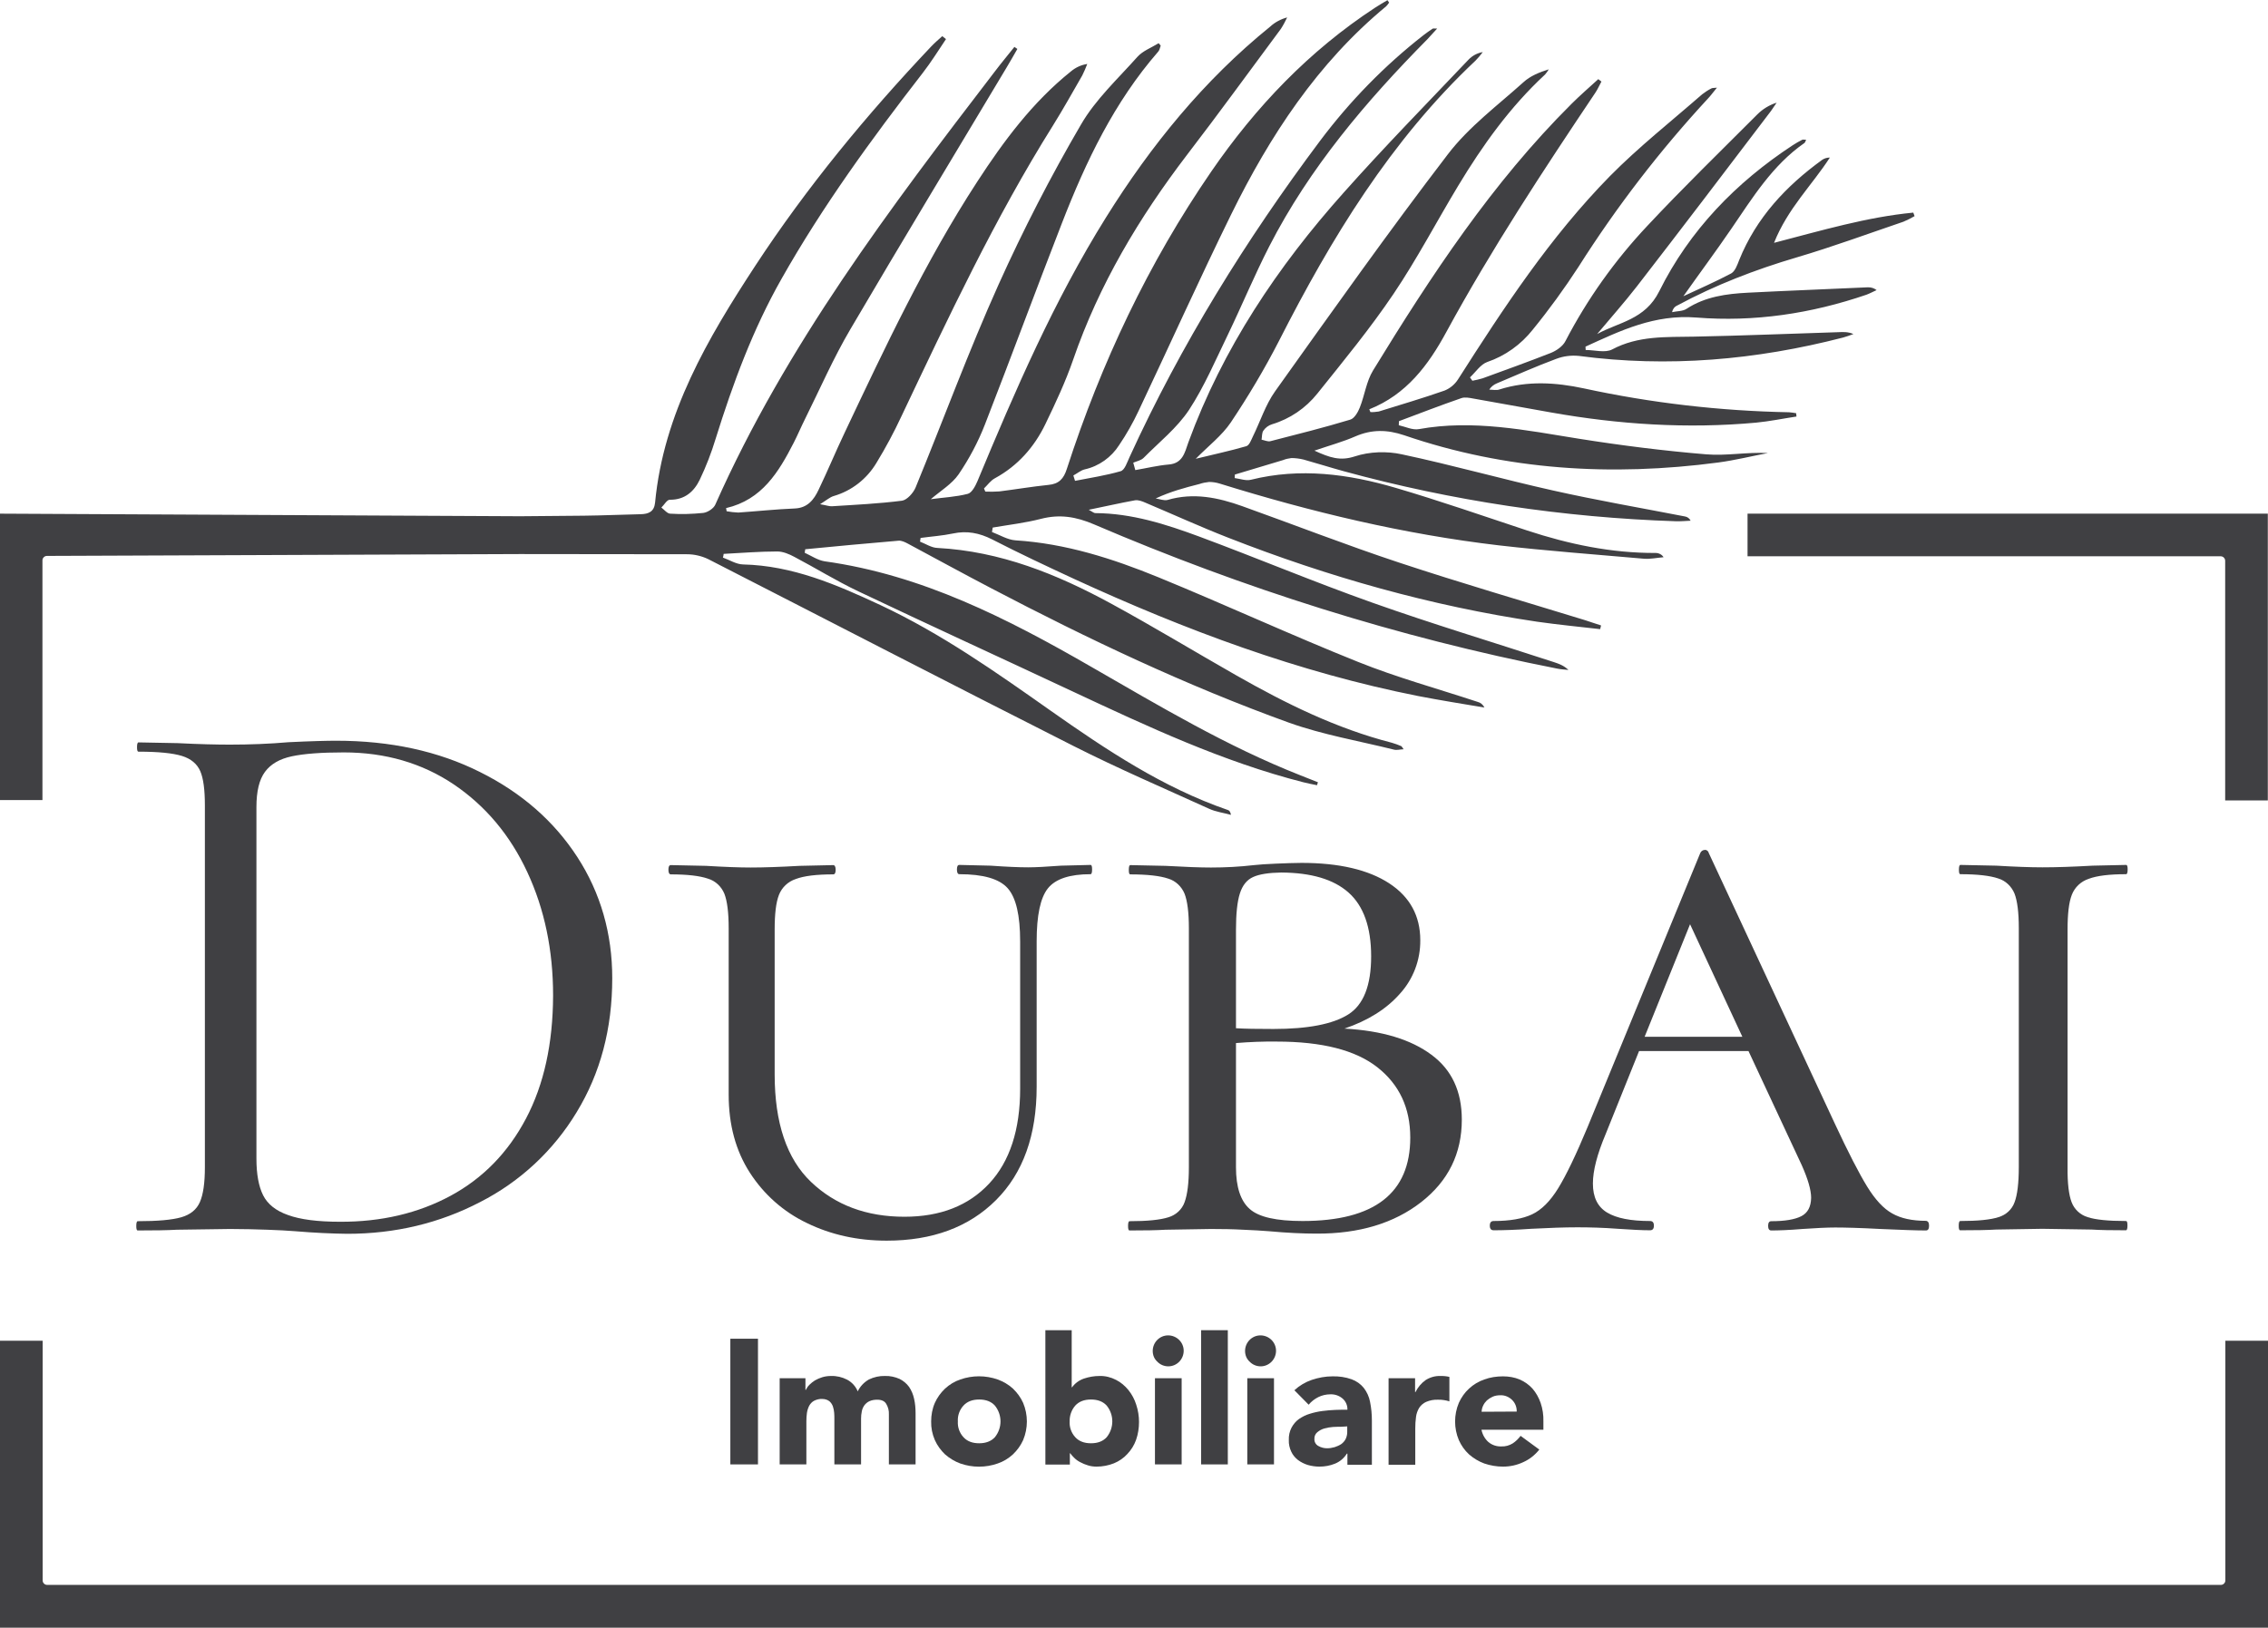<?xml version="1.0" encoding="utf-8"?>
<!-- Generator: Adobe Illustrator 26.0.1, SVG Export Plug-In . SVG Version: 6.00 Build 0)  -->
<svg version="1.1" id="Layer_1" xmlns="http://www.w3.org/2000/svg" xmlns:xlink="http://www.w3.org/1999/xlink" x="0px" y="0px"
	 viewBox="0 0 1223.2 878.1" style="enable-background:new 0 0 1223.2 878.1;" xml:space="preserve">
<style type="text/css">
	.st0{fill:#404043;}
</style>
<path class="st0" d="M393.9,722.2h14.9v67.8h-14.9V722.2z"/>
<path class="st0" d="M420.6,743.5h13.8v6.3h0.2c0.5-1,1.1-1.9,1.9-2.7c0.9-0.9,1.9-1.7,3-2.4c1.2-0.7,2.6-1.3,3.9-1.7
	c1.6-0.5,3.2-0.7,4.8-0.7c3-0.1,6,0.6,8.7,2c2.6,1.4,4.6,3.6,5.7,6.3c1.3-2.7,3.4-4.9,6-6.4c2.7-1.3,5.7-2,8.7-1.9
	c2.7-0.1,5.4,0.5,7.9,1.6c2,1,3.8,2.5,5.1,4.3c1.3,1.9,2.2,4.1,2.7,6.4c0.6,2.6,0.8,5.2,0.8,7.9v27.5h-14.4V763
	c0.1-2-0.4-3.9-1.4-5.6c-0.9-1.6-2.6-2.3-4.9-2.3c-1.4,0-2.9,0.2-4.2,0.8c-1.1,0.5-2,1.3-2.7,2.2c-0.7,1-1.2,2.1-1.4,3.3
	c-0.3,1.3-0.4,2.7-0.4,4v24.6H450v-24.7c0-0.8,0-1.8-0.1-3.1c-0.1-1.2-0.3-2.3-0.7-3.5c-0.4-1.1-1-2-1.9-2.8
	c-1.1-0.8-2.4-1.2-3.8-1.2c-1.6-0.1-3.1,0.3-4.5,1c-1.1,0.6-2,1.6-2.6,2.7c-0.6,1.2-1,2.5-1.2,3.8c-0.2,1.5-0.3,2.9-0.3,4.4V790
	h-14.4V743.5z"/>
<path class="st0" d="M502.2,766.8c0-3.4,0.6-6.8,2-10c1.3-2.9,3.2-5.5,5.5-7.7c2.4-2.2,5.2-3.9,8.2-4.9c6.5-2.3,13.7-2.3,20.2,0
	c3,1.1,5.8,2.7,8.2,4.9c2.3,2.2,4.2,4.8,5.5,7.7c2.7,6.4,2.7,13.7,0,20.1c-1.3,2.9-3.2,5.5-5.5,7.7c-2.4,2.2-5.2,3.9-8.2,4.9
	c-6.5,2.3-13.7,2.3-20.2,0c-3-1.1-5.8-2.8-8.2-4.9c-2.3-2.2-4.2-4.8-5.5-7.7C502.8,773.7,502.1,770.2,502.2,766.8z M516.6,766.8
	c-0.2,3.1,0.9,6.2,3,8.5c2,2.2,4.8,3.3,8.5,3.3c3.6,0,6.5-1.1,8.5-3.3c4-5,4-12,0-17c-2-2.2-4.8-3.3-8.5-3.3s-6.5,1.1-8.5,3.3
	C517.5,760.6,516.4,763.7,516.6,766.8z"/>
<path class="st0" d="M563.7,717.6H578v30.8h0.2c1.6-2.2,3.8-3.8,6.4-4.7c2.7-0.9,5.5-1.4,8.4-1.4c3.1-0.1,6.2,0.7,8.9,2.1
	c2.6,1.3,4.8,3.2,6.7,5.5c1.9,2.4,3.3,5,4.2,7.9c1,3,1.5,6.2,1.5,9.3c0,3.3-0.5,6.6-1.6,9.7c-1,2.8-2.6,5.4-4.7,7.6
	c-2,2.2-4.5,3.9-7.2,5c-3,1.2-6.2,1.8-9.4,1.8c-1.6,0-3.2-0.2-4.7-0.7c-1.4-0.4-2.8-1-4.1-1.7c-1.2-0.6-2.3-1.4-3.2-2.3
	c-0.8-0.8-1.6-1.6-2.2-2.5h-0.2v6.1h-13.2V717.6z M576.9,766.8c-0.2,3.1,0.9,6.2,3,8.5c2,2.2,4.8,3.3,8.5,3.3s6.5-1.1,8.5-3.3
	c4-5,4-12,0-17c-2-2.2-4.8-3.3-8.5-3.3s-6.5,1.1-8.5,3.3C577.9,760.6,576.8,763.7,576.9,766.8z"/>
<path class="st0" d="M621.7,728.8c0-4.6,3.7-8.4,8.3-8.4c4.6,0,8.4,3.7,8.4,8.3c0,4.6-3.7,8.4-8.3,8.4c-2.2,0-4.4-0.9-5.9-2.5
	C622.6,733.2,621.7,731.1,621.7,728.8z M622.9,743.5h14.4v46.5h-14.4V743.5z"/>
<path class="st0" d="M647.8,717.6h14.4v72.4h-14.4V717.6z"/>
<path class="st0" d="M671.5,728.8c0-4.6,3.7-8.4,8.3-8.4c4.6,0,8.4,3.7,8.4,8.3c0,4.6-3.7,8.4-8.3,8.4c-2.2,0-4.4-0.9-5.9-2.5
	C672.4,733.2,671.5,731.1,671.5,728.8z M672.7,743.5h14.4v46.5h-14.4V743.5z"/>
<path class="st0" d="M726.6,784.2h-0.2c-1.5,2.4-3.7,4.3-6.4,5.4c-2.7,1.1-5.5,1.6-8.4,1.6c-2.1,0-4.2-0.3-6.3-0.9
	c-1.9-0.6-3.7-1.5-5.3-2.7c-1.5-1.2-2.8-2.7-3.6-4.5c-0.9-1.9-1.4-4.1-1.3-6.2c-0.1-2.4,0.4-4.7,1.5-6.8c1-1.8,2.3-3.4,4-4.6
	c1.8-1.2,3.7-2.2,5.8-2.8c2.2-0.7,4.5-1.2,6.8-1.5c2.3-0.3,4.7-0.5,7-0.6c2.3-0.1,4.5-0.1,6.5-0.1c0.1-2.3-0.9-4.6-2.7-6.1
	c-1.8-1.5-4.1-2.3-6.5-2.2c-2.2,0-4.5,0.5-6.5,1.5c-2,1-3.8,2.4-5.2,4.1l-7.7-7.8c2.7-2.5,5.9-4.4,9.4-5.6c3.6-1.2,7.3-1.9,11.1-1.9
	c3.5-0.1,7.1,0.4,10.4,1.6c2.5,0.9,4.8,2.5,6.5,4.6c1.7,2.2,2.9,4.8,3.4,7.5c0.7,3.4,1,6.8,1,10.3v23.7h-13.2V784.2z M723.1,769.7
	c-1.1,0-2.4,0-4.1,0.1c-1.6,0.1-3.2,0.4-4.7,0.8c-1.4,0.4-2.7,1.1-3.8,2c-1.1,0.9-1.7,2.3-1.6,3.7c-0.1,1.6,0.8,3.1,2.2,3.8
	c1.4,0.8,3,1.2,4.6,1.2c1.4,0,2.7-0.2,4.1-0.6c1.2-0.4,2.4-0.9,3.5-1.6c1-0.7,1.8-1.6,2.4-2.7c0.6-1.2,0.9-2.5,0.9-3.8v-3.1
	L723.1,769.7z"/>
<path class="st0" d="M748.8,743.5h14.4v7.5h0.2c1.3-2.6,3.1-4.8,5.5-6.5c2.4-1.5,5.1-2.3,8-2.2c0.8,0,1.7,0,2.5,0.1
	c0.8,0.1,1.5,0.2,2.3,0.4V756c-1-0.3-2-0.6-3-0.7c-1-0.2-2.1-0.2-3.1-0.2c-2.2-0.1-4.4,0.3-6.5,1.2c-1.5,0.7-2.8,1.8-3.7,3.2
	c-0.9,1.5-1.5,3.2-1.7,4.9c-0.3,2.1-0.4,4.2-0.4,6.3v19.5h-14.4V743.5z"/>
<path class="st0" d="M830.2,782c-2.3,2.9-5.3,5.3-8.7,6.8c-3.4,1.6-7.1,2.4-10.9,2.4c-3.4,0-6.9-0.6-10.1-1.7
	c-3-1.1-5.8-2.8-8.2-4.9c-2.4-2.2-4.2-4.8-5.5-7.7c-2.7-6.4-2.7-13.7,0-20.1c1.3-2.9,3.2-5.6,5.5-7.7c2.4-2.2,5.2-3.9,8.2-4.9
	c3.2-1.2,6.7-1.7,10.1-1.7c3.1,0,6.2,0.5,9,1.7c2.6,1.1,5,2.8,6.9,4.9c2,2.3,3.4,4.9,4.4,7.7c1.1,3.2,1.6,6.6,1.5,10v4.5H799
	c0.5,2.5,1.8,4.9,3.7,6.6c2,1.7,4.5,2.5,7.1,2.4c2.1,0.1,4.2-0.5,6-1.6c1.7-1.1,3.1-2.5,4.3-4.1L830.2,782z M818,761.5
	c0.1-2.3-0.8-4.6-2.4-6.2c-1.7-1.7-4-2.7-6.4-2.6c-1.4,0-2.9,0.2-4.2,0.8c-1.1,0.5-2.2,1.2-3.1,2c-0.8,0.8-1.5,1.7-2,2.8
	c-0.5,1-0.8,2.2-0.8,3.3L818,761.5z"/>
<path class="st0" d="M159.1,664.2c-3.9-0.3-8.9-0.6-15-0.8s-12.7-0.4-20-0.4l-28.7,0.4c-5.1,0.3-12.1,0.4-21.1,0.4
	c-0.6,0-0.8-0.8-0.8-2.5s0.3-2.5,0.8-2.5c10.7,0,18.5-0.7,23.4-2.1s8.3-4.1,10.1-8.2c1.8-4.1,2.7-10.3,2.7-18.8V434.5
	c0-8.4-0.8-14.6-2.5-18.5s-5-6.7-9.9-8.2c-4.9-1.5-12.7-2.3-23.4-2.3c-0.6,0-0.8-0.8-0.8-2.5s0.3-2.5,0.8-2.5l21.1,0.4
	c11.8,0.6,21.2,0.8,28.2,0.8c10.7,0,21.2-0.4,31.6-1.3c12.4-0.6,20.9-0.8,25.7-0.8c29.2,0,55.1,5.6,77.6,16.9
	c22.5,11.2,40,26.6,52.5,45.9s18.8,41.2,18.8,65.3c0,27.3-6.4,51.3-19.2,72.3c-12.5,20.7-30.5,37.5-52.1,48.5
	c-21.9,11.4-45.8,17.1-71.6,17.1C179.2,665.5,169.8,665.1,159.1,664.2z M243,645.1c17.4-9.4,31-23.3,40.7-41.7
	c9.7-18.4,14.5-40.5,14.6-66.3c0-24.5-4.6-46.6-13.9-66.6s-22.5-35.7-39.6-47.3c-17.1-11.5-36.9-17.3-59.4-17.3
	c-12.1,0-21.4,0.7-28,2.1s-11.4,4.2-14.5,8.4c-3.1,4.2-4.6,10.5-4.6,19V625c0,8.4,1.2,15,3.6,19.8c2.4,4.8,6.9,8.4,13.5,10.7
	c6.6,2.4,15.9,3.6,28,3.6C205.6,659.2,225.6,654.5,243,645.1z"/>
<path class="st0" d="M543.5,479.2c-4.5-5.1-13.2-7.6-26.1-7.6c-0.8,0-1.3-0.8-1.3-2.5s0.4-2.5,1.3-2.5l16.9,0.4
	c8.4,0.6,15.2,0.9,20.2,0.9c3.9,0,9.8-0.3,17.7-0.9l16-0.4c0.6,0,0.8,0.9,0.8,2.5s-0.3,2.5-0.8,2.5c-11.2,0-18.9,2.5-23,7.6
	s-6.1,14.6-6.1,28.7v78.4c0,26.1-7.3,46.5-21.9,61.1s-34.3,21.9-59,21.9c-15.7,0-30.1-3.2-43-9.5c-12.6-6-23.2-15.4-30.8-27.2
	c-7.6-11.8-11.4-25.8-11.4-42.1v-89.8c0-8.4-0.8-14.6-2.3-18.5c-1.6-3.9-4.8-7-8.9-8.2c-4.4-1.5-11-2.3-20-2.3
	c-0.8,0-1.3-0.8-1.3-2.5s0.4-2.5,1.3-2.5l19,0.4c10.1,0.6,18.1,0.9,24,0.9c7,0,15.9-0.3,26.5-0.9l18.1-0.4c0.8,0,1.3,0.9,1.3,2.5
	s-0.4,2.5-1.3,2.5c-9,0-15.7,0.8-20.2,2.5c-4.2,1.4-7.5,4.5-9.1,8.6c-1.6,4.1-2.3,10.3-2.3,18.8v78c0,26.1,6.5,45.5,19.6,58
	c13.1,12.5,29.9,18.8,50.4,18.8c19.4,0,34.6-6,45.7-17.9c11.1-11.9,16.7-29,16.7-51.2v-79.3C550.2,493.8,548,484.3,543.5,479.2z"/>
<path class="st0" d="M772,569c11,8.1,16.4,19.8,16.4,35c0,18.3-7.3,33.1-21.9,44.5s-33.5,17.1-56.5,17c-7.3,0-15.9-0.4-25.7-1.3
	c-3.9-0.3-8.6-0.6-13.9-0.8c-5.3-0.3-11.1-0.4-17.3-0.4l-24.5,0.4c-4.8,0.3-11.2,0.4-19.4,0.4c-0.6,0-0.8-0.8-0.8-2.5
	s0.3-2.5,0.8-2.5c9.5,0,16.5-0.7,20.9-2.1c4.1-1.2,7.4-4.2,8.8-8.2c1.5-4.1,2.3-10.3,2.3-18.8v-129c0-8.4-0.8-14.6-2.3-18.5
	c-1.6-3.9-4.8-7-8.8-8.2c-4.4-1.5-11.2-2.3-20.5-2.3c-0.6,0-0.8-0.8-0.8-2.5s0.3-2.5,0.8-2.5l19,0.4c10.7,0.6,18.8,0.9,24.5,0.9
	c7.7,0,15.5-0.4,23.2-1.3c2.8-0.3,6.8-0.6,12-0.8s9.8-0.4,13.7-0.4c20.2,0,36,3.7,47.2,11c11.2,7.3,16.8,17.6,16.8,30.7
	c0.1,10.7-3.8,21-11,28.9c-7.3,8.3-17.3,14.5-29.9,18.8C745.4,556,761,560.8,772,569z M675.9,473.1c-3.4,1.5-5.8,4.5-7.2,8.9
	c-1.4,4.4-2.1,10.9-2.1,19.6v53.1c4.8,0.3,11.5,0.4,20.2,0.4c18.6,0,32-2.6,40.3-7.8c8.3-5.2,12.4-15.7,12.4-31.4
	c0-15.7-4.1-27.2-12.2-34.4c-8.1-7.2-20.2-10.7-36.3-10.8C684.3,470.8,679.2,471.6,675.9,473.1z M760.6,613.7
	c0-16-5.9-28.6-17.7-37.9c-11.8-9.3-29.9-13.9-54.4-13.9c-7.3-0.1-14.6,0.2-21.9,0.8v67c0,10.7,2.5,18.2,7.4,22.5
	c4.9,4.4,14.4,6.5,28.5,6.5C741.2,658.7,760.6,643.7,760.6,613.7L760.6,613.7z"/>
<path class="st0" d="M1040.4,661.3c0,1.7-0.6,2.5-1.7,2.5c-5.1,0-13.2-0.3-24.5-0.8c-11.2-0.6-19.4-0.8-24.4-0.8
	c-4.5,0-10.4,0.3-17.7,0.8c-7.3,0.6-12.9,0.8-16.8,0.8c-1.1,0-1.7-0.8-1.7-2.5s0.6-2.5,1.7-2.5c7.3,0,12.7-0.9,16.2-2.7
	s5.2-5.1,5.3-9.9c0-4.2-1.7-10.1-5.1-17.7l-28.7-61.5h-59L865.9,612c-4.5,10.7-6.8,19.5-6.8,26.5c0,7.3,2.5,12.5,7.6,15.6
	s12.8,4.6,23.2,4.6c1.4,0,2.1,0.8,2.1,2.5s-0.7,2.5-2.1,2.5c-4.2,0-10-0.3-17.3-0.8c-7.9-0.6-15.2-0.8-21.9-0.8
	c-7,0-15.3,0.3-24.9,0.8c-8.4,0.6-15.2,0.8-20.2,0.8c-1.4,0-2.1-0.8-2.1-2.5s0.7-2.5,2.1-2.5c8.7,0,15.6-1.2,20.7-3.6
	c5.1-2.4,9.8-7.1,14.1-14.1c4.3-7,9.6-18,15.8-32.9L917,460.2c0.4-1,1.4-1.7,2.5-1.7c1-0.1,1.9,0.7,2.1,1.7l67.9,145.8
	c7.3,15.7,13.2,27.1,17.5,34.1s8.8,11.9,13.5,14.5c4.7,2.7,10.8,4,18.3,4C1039.9,658.8,1040.4,659.6,1040.4,661.3z M887,559.3h52.7
	l-28.2-60.7L887,559.3z"/>
<path class="st0" d="M1117.3,648.6c1.5,3.9,4.7,6.8,8.6,8c4.2,1.4,11.1,2.1,20.7,2.1c0.6,0,0.8,0.8,0.8,2.5s-0.3,2.5-0.8,2.5
	c-7.9,0-14.1-0.1-18.5-0.4l-26.6-0.4l-24.9,0.4c-4.8,0.3-11.2,0.4-19.4,0.4c-0.6,0-0.8-0.8-0.8-2.5s0.3-2.5,0.8-2.5
	c9.6,0,16.4-0.7,20.7-2.1c4-1.2,7.2-4.1,8.6-8c1.5-3.9,2.3-10.3,2.3-19v-129c0-8.4-0.8-14.6-2.3-18.5c-1.6-3.9-4.8-7-8.8-8.2
	c-4.4-1.5-11.2-2.3-20.4-2.3c-0.6,0-0.8-0.8-0.8-2.5s0.3-2.5,0.8-2.5l19.4,0.4c10.1,0.6,18.4,0.9,24.9,0.9c7.3,0,16.3-0.3,27-0.9
	l18.1-0.4c0.6,0,0.8,0.9,0.8,2.5s-0.3,2.5-0.8,2.5c-9,0-15.7,0.8-20.2,2.5c-4.2,1.4-7.5,4.5-9.1,8.6c-1.6,4.1-2.3,10.3-2.3,18.8
	v128.2C1115,638.4,1115.8,644.7,1117.3,648.6z"/>
<path class="st0" d="M1200.2,723.3v129.3c0,1.3-1.1,2.4-2.4,2.4c0,0,0,0,0,0H25.4c-1.3,0-2.4-1.1-2.4-2.4c0,0,0,0,0,0V723.3H0v154.8
	h1223.2V723.3H1200.2z"/>
<path class="st0" d="M901.8,168.4c2.6-0.6,5.7-0.4,7.8-1.8c10.1-6.6,21.5-8.1,33.1-8.7c21.5-1.1,43-1.9,64.5-2.9
	c1.8-0.1,3.5,0.4,4.9,1.5c-1.8,0.8-3.6,1.8-5.5,2.5c-29.8,10.2-60.5,14.8-91.7,12.3c-22.5-1.8-40.8,7-59.8,15.7l0.1,1.8
	c4.8,0,10.5,1.7,14.3-0.3c14.1-7.5,29.1-6.6,44.2-6.9c25.9-0.5,51.8-1.6,77.7-2.4c2.6-0.1,5.2-0.3,8.2,1c-1.9,0.7-3.7,1.4-5.6,1.9
	c-46.9,12.1-94.3,16.3-142.5,9.9c-4.1-0.4-8.3,0.1-12.2,1.6c-10.8,4-21.3,8.7-32,13.2c-1.7,0.7-3.2,1.9-4.1,3.4
	c1.8,0,3.9,0.5,5.5-0.1c15.1-4.8,30.4-3.8,45.4-0.6c36.4,7.9,73.6,12.2,110.8,12.9c1.3,0.1,2.5,0.3,3.8,0.5c0.1,0.6,0.1,1.2,0.2,1.8
	c-7.3,1.1-14.5,2.6-21.8,3.3c-37.1,3.4-74,1-110.6-5.5c-14-2.5-27.9-5-41.9-7.5c-2.2-0.4-4.6-0.9-6.5-0.2
	c-11.3,3.9-22.4,8.2-33.6,12.4c0,0.7-0.1,1.4-0.1,2.2c3.6,0.8,7.4,2.7,10.8,2.1c29.3-5.3,57.8,0.6,86.5,5.2
	c22.7,3.6,45.6,6.5,68.6,8.4c10.8,0.9,21.9-1.3,33.2-0.7c-9,1.7-17.8,3.9-26.8,5.1c-57.5,7.6-114.2,4.2-169.4-14.7
	c-9.2-3.1-17.5-3.2-26.3,0.6c-6.6,2.9-13.6,4.8-22.1,7.7c8.3,3.8,13.9,5.7,21.8,3.1s17.3-2.9,25.4-1.1c27.3,5.8,54.2,13.4,81.5,19.5
	c23.6,5.3,47.4,9.4,71.1,14c1.4,0.2,2.5,1.1,3.1,2.3c-2.6,0.1-5.3,0.4-7.9,0.3c-60.6-2-120.7-11-179.2-27c-7.3-2-14.5-4.3-21.7-6.3
	c-2.1-0.5-4.3-0.8-6.5-0.8c-1.5,0.2-3.1,0.5-4.5,1.1l-26,7.8l-0.1,1.9c3,0.4,6.1,1.6,8.8,0.9c26.5-6.6,52.6-3.1,78.1,4.4
	c23.8,7,47.3,15.2,70.9,23c22.5,7.4,45.4,12.2,69.2,12.1c1.7,0,3.4,0.8,4.3,2.3c-3.6,0.3-7.2,1.1-10.7,0.8
	c-26-2.3-52.1-4.2-78.1-7.2c-51.2-6-101.2-18-150.5-33.3c-1.9-0.6-3.9-0.9-5.8-0.9c-1.8,0.2-3.5,0.5-5.2,1.1
	c-7.9,2-15.7,4.1-23.6,7.8c2.1,0.3,4.5,1.3,6.4,0.8c14-4.1,27.3-1.3,40.4,3.4c28.2,10.1,56.1,21,84.5,30.4
	c33.2,11,66.9,20.8,100.4,31.1c2.8,0.9,5.6,1.9,8.5,2.8c-0.2,0.7-0.3,1.4-0.5,2c-11.3-1.3-22.7-2.4-33.9-4
	c-57.3-8.5-112.7-24.2-166.6-45.3c-15.1-5.9-29.8-12.6-44.7-18.9c-1.8-0.8-3.9-1.6-5.7-1.3c-7.8,1.4-15.5,3.2-24.9,5.1
	c2.2,1.2,2.8,1.8,3.5,1.8c19.7,0.1,38.1,6,56.2,12.7c31.2,11.6,61.9,24.5,93.2,35.6c32.4,11.5,65.3,21.4,98,32.1
	c2.7,0.9,5.3,1.8,7.8,4.2c-2-0.2-4-0.3-6-0.7c-86.1-16.9-169.3-43.3-249.8-77.8c-9.8-4.2-18.6-5.6-28.7-3c-8.5,2.2-17.3,3.2-26,4.7
	L535,287c4.2,1.6,8.4,4.2,12.7,4.5c27,1.7,52.3,9.8,77,19.9c36.1,14.8,71.6,31.2,107.8,45.7c20.9,8.4,42.8,14.4,64.3,21.5
	c1.7,0.4,3,1.5,3.8,3.1c-11.9-2-23.8-3.9-35.7-6.2c-64.6-12.8-125.8-35.7-185.4-63.1c-14.9-6.9-29.8-13.9-44.4-21.4
	c-6.9-3.5-13.6-4.8-21.1-3.2c-5.7,1.2-11.6,1.6-17.5,2.4c-0.1,0.7-0.2,1.3-0.3,2c3.1,1.2,6.2,3.3,9.4,3.4
	c33.9,1.8,64.4,14.1,93.6,30c22.8,12.4,45,25.9,67.5,38.7c26.7,15.2,54,28.7,84,36.4c1.7,0.5,3.4,1.1,5,1.8c0.3,0.1,0.5,0.6,1.3,1.7
	c-2.1,0.1-3.8,0.6-5.2,0.2c-18.9-4.7-38.3-8-56.5-14.5c-55.4-20-108.5-45.2-160.6-72.5c-15.1-7.9-30.1-16.1-45.2-24.2
	c-1.5-0.8-3.4-1.7-5-1.5c-16.8,1.4-33.5,3-50.2,4.6l-0.3,1.9c3.5,1.6,7,4,10.7,4.6c52.6,7.3,98.7,30.9,143.8,56.9
	c36.7,21.1,73.1,42.9,112.7,58.5l9.6,3.8c-0.2,0.5-0.3,1.1-0.5,1.6c-2.5-0.5-5-1-7.4-1.6c-43.5-11.1-83.8-30-124.2-48.9
	c-38.6-18.1-77.3-35.8-115.8-54.1c-11.8-5.6-22.9-12.5-34.5-18.6c-2.8-1.5-6.1-2.9-9.2-2.9c-9.6,0-19.2,0.8-28.9,1.3
	c-0.1,0.7-0.2,1.4-0.4,2c3.6,1.3,7.2,3.6,10.8,3.7c26.7,0.6,50.5,10.9,74.1,21.9c32.9,15.4,62.5,36.3,92,57.1
	c30,21.1,60.4,41.4,95.5,53.5c0.7,0.2,1.3,0.9,1.6,2.6c-3.9-1.1-8.1-1.6-11.8-3.3c-24.4-11.1-49.1-21.7-73-33.8
	c-65.9-33.3-131.5-67.3-197.2-100.9c-3.6-1.7-7.5-2.6-11.4-2.6c-30,0-60-0.1-90-0.1h-0.1l-255.1,1c-1.3,0-2.4,1.1-2.4,2.4
	c0,0,0,0,0,0v129.3H0V277.1l280.5,1.4h0.1c11.4-0.1,22.9-0.2,34.3-0.3c10.2-0.1,20.4-0.6,30.6-0.8c4.4-0.1,7.3-1.4,7.8-6.2
	c4.6-48.3,28.4-88.6,54.1-127.9c27.8-42.4,60-81.4,94.8-118.2c1.9-2,4-3.8,6-5.6c0.7,0.5,1.3,1.1,2,1.6c-4.1,6.1-8,12.4-12.5,18.2
	c-27.6,35.6-54.1,72-76.3,111.3c-15.4,27.2-26.1,56.2-35.4,86c-2.3,7.6-5.2,15.1-8.6,22.2c-3.1,6.4-8.1,10.9-16.2,10.8
	c-1.5,0-3,2.8-4.5,4.2c1.6,1.2,3.1,3.2,4.7,3.3c6,0.4,12,0.2,17.9-0.4c2.4-0.3,5.6-2.4,6.5-4.5c38.1-85.8,94.2-159.9,150.8-233.7
	c3.4-4.5,7-8.8,10.5-13.2c0.5,0.4,1.1,0.7,1.6,1.1c-1.9,3.3-3.8,6.7-5.8,10c-28.1,47-56.5,93.9-84.2,141.1
	c-9.2,15.6-16.5,32.4-24.6,48.7c-2.1,4.2-3.9,8.5-6,12.6c-8.1,15.8-17.1,30.8-36.5,35.3c0.1,0.6,0.2,1.1,0.3,1.7
	c2.1,0.4,4.2,0.6,6.3,0.7c10.2-0.7,20.4-1.8,30.5-2.2c6.9-0.3,10.3-4.8,12.8-10.1c4.9-10.2,9.2-20.6,14.1-30.9
	c21.8-46.1,43.5-92.3,71.4-135.2c14.3-22,29.9-43,50.6-59.6c2.5-2.1,5.5-3.5,8.8-4c-0.8,2.1-1.7,4.2-2.7,6.2
	c-5.2,9-10.3,18.2-15.8,27c-31.4,50.1-56.4,103.5-81.7,156.8c-4,8.6-8.5,17-13.5,25.2c-5.2,8.7-13.4,15.1-23.1,17.9
	c-2,0.6-3.8,2.2-7.3,4.4c3.5,0.6,5,1.2,6.4,1.1c12.6-0.8,25.3-1.4,37.8-3c2.7-0.4,6.1-4.2,7.3-7.1c15-36.5,28.6-73.6,44.8-109.6
	c13.3-29.5,28.1-58.3,44.4-86.2c7.8-13.5,19.9-24.7,30.5-36.6c2.9-3.2,7.5-4.9,11.4-7.3l1.1,1.3c-0.4,1.1-0.6,2.4-1.3,3.2
	C601,55,585.7,87,572.8,120.2c-14.1,36.2-27.5,72.6-41.6,108.8c-3.7,9.5-8.5,18.5-14.2,26.9c-3.6,5.2-9.6,8.8-15,13.4
	c6.5-0.9,13.5-1.2,20-2.9c2.2-0.6,4.1-4.3,5.2-6.9c20.3-48.8,41.2-97.2,69.3-142.2c24.2-38.8,52.8-74,88.5-102.9
	c2.6-2.4,5.8-4.1,9.2-5c-1,2.1-2.1,4.2-3.4,6.2C674,38.2,657.5,61,640.3,83.4c-25.9,33.9-47.5,70-61.5,110.6
	c-4.1,11.9-9.5,23.4-15,34.8c-6,12.4-14.9,22.5-27.2,29.2c-2.3,1.2-3.9,3.6-5.9,5.5l0.7,1.7c2.5,0.1,5.1,0.1,7.6-0.1
	c8.8-1.1,17.6-2.6,26.4-3.5c5.7-0.5,8.3-3.3,10-8.7c18.5-57.1,43.9-110.9,77.9-160.4c24-34.9,52.8-65.1,88.4-88.4
	c2.1-1.4,4.4-2.7,6.6-4c0.3,0.4,0.6,0.9,0.9,1.3c-0.5,0.7-1,1.4-1.6,2c-37,30.6-62.7,69.8-83.6,112.3c-17.2,35-33.2,70.6-49.9,105.9
	c-3,6.4-6.5,12.6-10.5,18.5c-4.2,6.6-10.9,11.4-18.5,13.1c-2.2,0.5-4.1,2.2-6.2,3.3l0.9,2.9c8.2-1.6,16.6-2.9,24.6-5.2
	c2.2-0.6,3.5-4.8,4.8-7.6C637,185.8,672,129.3,712,75.9c16-21.3,34.7-40.5,55.7-56.9c1.6-1.2,3.2-2.4,4.9-3.5
	c0.3-0.2,0.8-0.1,2.5-0.1c-2.1,2.3-3.6,4-5.2,5.7c-33.2,33.6-63.6,69.4-85.3,111.7c-8,15.6-14.7,31.8-22.3,47.6
	c-6.7,13.8-12.7,28-21,40.7c-6.5,9.8-16.1,17.4-24.5,25.9c-1.4,1.4-3.7,1.8-5.6,2.6l1.1,4c6-1,12-2.5,18-3
	c7.6-0.6,8.7-6.5,10.6-11.9c18.6-50.8,48.1-94.8,83.8-134.8c21.8-24.5,44.7-47.9,67.3-71.7c2.1-2.2,4.8-3.6,7.7-4.1
	c-1.2,1.6-2.5,3.2-3.9,4.6c-45.8,43.1-77.8,95.8-106,151.2c-7.8,15.2-16.5,29.8-26,44c-4.8,7.1-12,12.6-18.9,19.6
	c9.3-2.3,18.4-4.2,27.3-6.8c1.6-0.5,2.6-3.3,3.5-5.2c4-8.1,6.8-17.1,12-24.4c30.6-42.9,61.1-86,93.2-127.9
	c11.3-14.8,26.8-26.3,40.8-38.9c3.6-3.3,8.5-5.3,13.6-6.9c-0.6,1-1.2,1.9-2,2.8c-18.9,17.5-33.7,38.2-46.9,60.1
	c-11.7,19.4-22.2,39.5-34.8,58.2s-27,36.2-41.1,53.8c-6.3,7.9-14.8,13.7-24.5,16.6c-1.9,0.6-3.5,1.8-4.6,3.4c-0.9,1.2-0.7,3.2-1,4.9
	c1.6,0.3,3.4,1.2,4.8,0.8c14.4-3.7,28.8-7.3,43-11.6c2.2-0.6,4.2-4,5.2-6.6c2.6-6.5,3.5-14,7.1-19.9
	C771.9,148.6,804.8,98.6,847.6,56c4.6-4.6,9.6-8.9,14.4-13.3l1.7,1.3c-1.1,2-2,4.1-3.2,5.9c-28.3,42.2-56.2,84.6-80.5,129.3
	c-9.6,17.7-21.5,33.7-41.5,41.6c0.2,0.5,0.4,1,0.6,1.5c1.5,0.1,3-0.1,4.5-0.3c11.9-3.7,23.8-7.2,35.5-11.3c3-1.2,5.6-3.4,7.3-6.1
	c24.6-38.6,49.7-76.8,81.9-109.6c15.5-15.7,33-29.5,49.7-44.1c1.6-1.2,3.2-2.3,5-3.2c0.5-0.3,1.2-0.2,3-0.4c-2,2.4-3.2,4.1-4.6,5.6
	c-26.1,28.2-49.5,58.6-70.1,91.1c-7.6,11.7-15.8,23-24.6,33.8c-6.4,8.1-14.9,14.2-24.6,17.5c-3.6,1.3-6.2,5.4-9.3,8.3l1.3,1.8
	c1.8-0.3,3.7-0.8,5.5-1.3c12.3-4.5,24.6-8.9,36.8-13.7c3-1.2,6.5-3.6,7.9-6.4c11.8-22.7,26.7-43.6,44.2-62.2
	c19.2-20.5,39.4-40.2,59.3-60.1c2.9-2.9,6.5-5.1,10.4-6.3c-1,1.5-2,3-3,4.4c-24,31.6-48,63.2-72.3,94.6
	c-6.9,8.9-14.4,17.3-21.5,25.8c11.5-6.4,25.8-7.6,33.5-23.1c16.3-32.8,41.3-58.6,71.9-78.7c1.7-1.1,3.4-2.1,5.2-3
	c0.5-0.2,1.2,0,2.1,0c-0.4,0.8-0.5,1.5-1,1.8c-17.2,12-27.9,29.5-39.4,46.3c-8.2,12-16.9,23.7-25.8,36.3c8.8-4.1,17.5-7.9,25.8-12.3
	c2.1-1.2,3.3-4.6,4.3-7.2c9.2-22.8,25.2-39.9,44.8-54.1c1.2-0.8,2.6-1.2,4.1-1.2c-9.6,14.9-22.7,27.4-30.1,46
	c25.8-6.7,50.1-13.9,75.1-16.3c0.2,0.6,0.5,1.3,0.7,1.9c-1.9,1.1-3.9,2.1-6,3c-19.1,6.5-38.1,13.5-57.4,19.2
	c-22.4,6.6-44,14.9-64.6,26C903,165.5,902.1,166.9,901.8,168.4z"/>
<path class="st0" d="M942.5,277.1v23h255.2c1.3,0,2.4,1.1,2.4,2.4c0,0,0,0,0,0v129.3h23V277.1H942.5z"/>
</svg>
